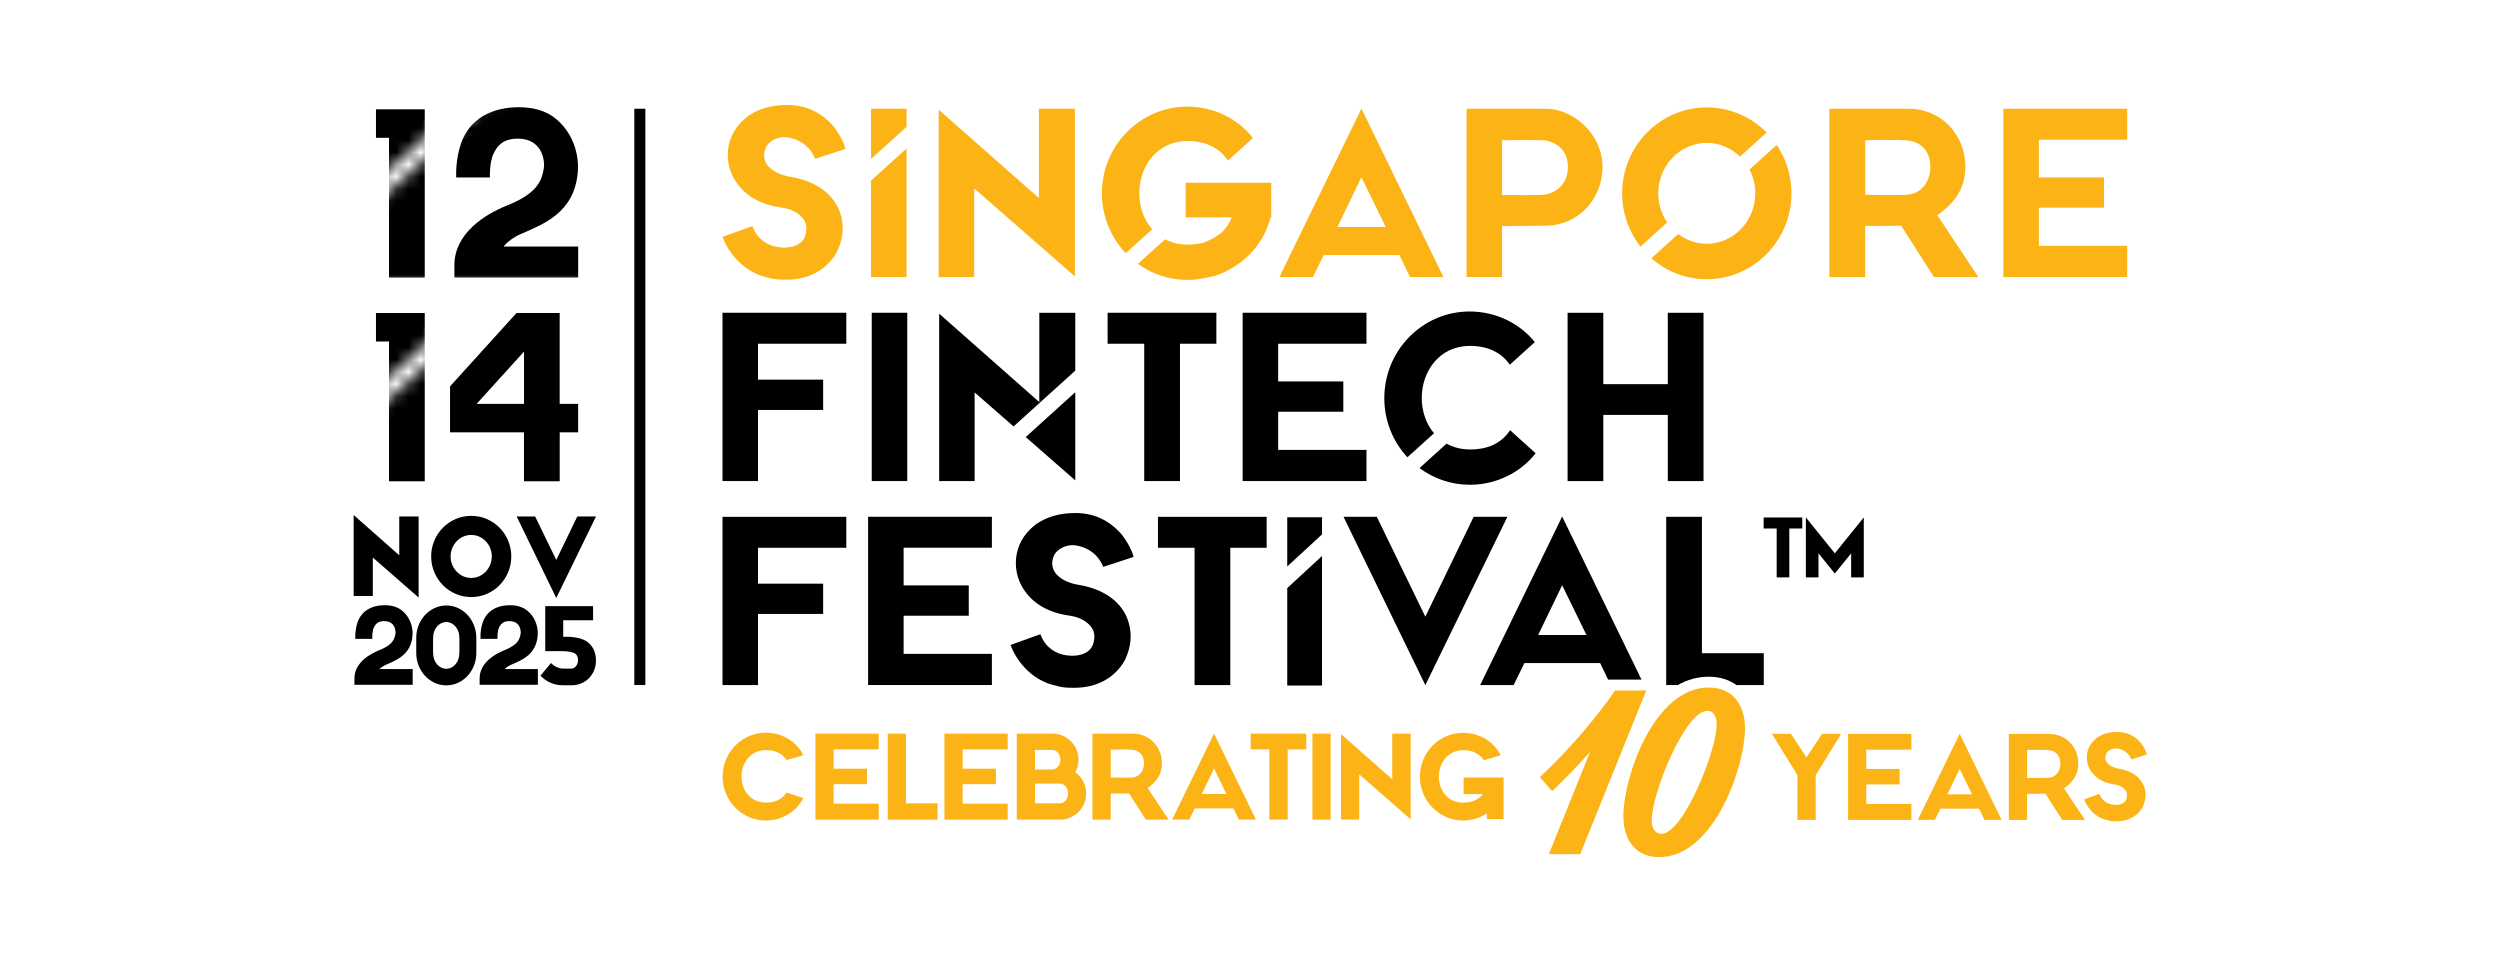 <?xml version="1.0" encoding="UTF-8"?> <svg xmlns="http://www.w3.org/2000/svg" width="205" height="80" viewBox="0 0 205 80" fill="none"><mask id="mask0_763_3011" style="mask-type:alpha" maskUnits="userSpaceOnUse" x="0" y="0" width="205" height="80"><rect width="205" height="80" fill="#D9D9D9"></rect></mask><g mask="url(#mask0_763_3011)"><path d="M147.786 43.337H146.724V47.346H145.687V43.337H144.617V42.434H147.786V43.337Z" fill="black"></path><path d="M151.794 47.346V45.375L150.455 47.027L149.117 45.375V47.346H148.081V42.43L150.455 45.371L152.83 42.43V47.346H151.794Z" fill="black"></path><path d="M52.919 8.917H52.015V56.173H52.919V8.917Z" fill="black"></path><path d="M68.663 16.903C69.255 18.081 69.255 19.425 68.589 20.729C67.777 22.127 66.321 22.935 64.479 22.935C64.038 22.935 63.52 22.935 63.079 22.788C60.796 22.344 59.616 20.45 59.248 19.422L61.7 18.537C61.7 18.537 62.178 20.229 64.185 20.303H64.332C64.994 20.303 65.582 20.082 65.876 19.642C66.174 19.183 66.174 18.518 66.023 18.225C65.803 17.71 65.137 17.197 64.255 17.05C62.542 16.829 61.233 16.169 60.424 15.008C59.759 14.123 59.538 12.949 59.759 11.899C59.98 10.885 60.572 10.078 61.38 9.49C62.248 8.899 63.296 8.609 64.549 8.609C66.097 8.609 67.332 9.196 68.365 10.375C69.027 11.238 69.321 12.049 69.321 12.214L66.832 13.026C66.832 13.026 66.391 11.535 64.546 11.26C63.939 11.168 62.998 11.48 62.74 12.233C62.299 13.576 63.645 14.314 64.803 14.498C66.479 14.773 67.92 15.53 68.656 16.91L68.663 16.903Z" fill="#FCB316"></path><path d="M88.138 8.917V22.663L79.885 15.449V22.718H76.974V8.994L85.19 16.242V8.917H88.138Z" fill="#FCB316"></path><path d="M118.362 22.718H115.619L114.752 20.916H108.543L107.657 22.718H104.911L111.638 8.902L118.362 22.718ZM113.627 18.613L111.638 14.531L109.664 18.613H113.627Z" fill="#FCB316"></path><path d="M126.762 8.917C129.03 8.917 131.405 11.013 131.405 13.683C131.405 16.352 129.379 18.503 126.762 18.503C126.045 18.503 123.17 18.54 123.17 18.54V22.715H120.258V8.917H126.762ZM128.567 13.686C128.567 12.453 127.813 11.718 126.725 11.516C126.431 11.461 123.17 11.498 123.17 11.498V15.988C123.17 15.988 126.284 16.043 126.725 15.952C127.813 15.731 128.567 14.92 128.567 13.69V13.686Z" fill="#FCB316"></path><path d="M136.709 18.24C136.25 17.564 135.978 16.745 135.978 15.857C135.978 13.577 137.764 11.715 139.955 11.715C141.01 11.715 141.963 12.145 142.679 12.843L144.863 10.867C143.606 9.593 141.871 8.808 139.959 8.808C136.128 8.808 133.015 11.973 133.015 15.853C133.015 17.502 133.577 19.022 134.518 20.222L136.713 18.236L136.709 18.24Z" fill="#FCB316"></path><path d="M143.463 13.901C143.761 14.485 143.934 15.149 143.934 15.851C143.934 18.131 142.143 19.988 139.952 19.988C139.077 19.988 138.269 19.687 137.614 19.188L135.412 21.178C136.629 22.246 138.217 22.896 139.952 22.896C143.787 22.896 146.9 19.731 146.9 15.851C146.9 14.382 146.455 13.016 145.691 11.885L143.463 13.897V13.901Z" fill="#FCB316"></path><path d="M158.582 22.718L155.891 18.503C154.789 18.54 152.943 18.522 152.943 18.522V22.718H150.013V8.917H156.535C159.149 8.917 161.159 11.013 161.159 13.683C161.159 15.485 160.237 16.701 158.854 17.637L162.226 22.718H158.579H158.582ZM156.538 15.948C157.571 15.823 158.288 14.898 158.288 13.668C158.288 12.438 157.571 11.682 156.538 11.535C155.726 11.425 152.947 11.498 152.947 11.498V15.97C152.947 15.97 155.766 16.043 156.538 15.952V15.948Z" fill="#FCB316"></path><path d="M174.429 20.159V22.718H164.279V8.917H174.429V11.458H167.187V14.549H172.528V17.031H167.187V20.159H174.429Z" fill="#FCB316"></path><path d="M67.498 33.616H62.156V39.447H59.245V25.645H69.398V28.186H62.156V31.131H67.498V33.613V33.616Z" fill="black"></path><path d="M71.483 39.447V25.645H74.395V39.447H71.483Z" fill="black"></path><path d="M88.173 30.392V25.648H85.224V32.973L77.012 25.722V39.446H79.92V32.18L83.111 34.967L88.173 30.392Z" fill="black"></path><path d="M84.108 35.839L88.174 39.393V32.16L84.108 35.839Z" fill="black"></path><path d="M99.742 28.186H96.757V39.447H93.827V28.186H90.824V25.645H99.742V28.186Z" fill="black"></path><path d="M112.052 36.891V39.447H101.898V25.645H112.052V28.186H104.81V31.278H110.151V33.763H104.81V36.891H112.052Z" fill="black"></path><path d="M139.688 25.648V39.45H136.758V34.023H131.471V39.45H128.542V25.648H131.471V31.501H136.758V25.648H139.688Z" fill="black"></path><path d="M67.498 50.343H62.156V56.177H59.245V42.38H69.398V44.917H62.156V47.861H67.498V50.343Z" fill="black"></path><path d="M81.335 53.617V56.172H71.185V42.375H81.335V44.912H74.096V48.003H79.438V50.489H74.096V53.617H81.335Z" fill="black"></path><path d="M92.279 50.362C92.868 51.541 92.868 52.885 92.206 54.192C91.394 55.59 89.942 56.398 88.096 56.398C87.659 56.398 87.14 56.398 86.695 56.251C84.412 55.811 83.236 53.916 82.865 52.888L85.313 52.003C85.313 52.003 85.791 53.696 87.802 53.769H87.949C88.611 53.769 89.199 53.549 89.493 53.109C89.787 52.65 89.787 51.985 89.644 51.691C89.423 51.177 88.758 50.663 87.875 50.513C86.162 50.292 84.854 49.628 84.045 48.471C83.383 47.587 83.159 46.412 83.383 45.362C83.6 44.352 84.192 43.541 85.004 42.953C85.872 42.366 86.92 42.068 88.173 42.068C89.721 42.068 90.956 42.66 91.985 43.834C92.651 44.697 92.945 45.509 92.945 45.674L90.456 46.485C90.456 46.485 90.015 44.995 88.173 44.715C87.567 44.624 86.626 44.94 86.368 45.692C85.927 47.036 87.272 47.77 88.43 47.954C90.107 48.229 91.544 48.986 92.279 50.362Z" fill="black"></path><path d="M103.87 44.917H100.885V56.177H97.955V44.917H94.952V42.38H103.866V44.917H103.87Z" fill="black"></path><path d="M108.407 43.818V42.415H105.554V46.45L108.407 43.818Z" fill="black"></path><path d="M105.554 48.224V56.214H108.407V45.588L105.554 48.224Z" fill="black"></path><path d="M116.877 56.177L110.171 42.38H112.899L116.877 50.567L120.84 42.38H123.604L116.88 56.177H116.877Z" fill="black"></path><path d="M120.521 36.853C119.793 36.853 119.157 36.677 118.617 36.376L116.4 38.381C117.558 39.24 118.981 39.75 120.525 39.75C122.683 39.75 124.671 38.766 125.921 37.169L123.83 35.278C123.197 36.215 122.201 36.857 120.525 36.857L120.521 36.853Z" fill="black"></path><path d="M117.591 35.529C116.94 34.758 116.584 33.726 116.584 32.643C116.584 30.436 118.032 28.376 120.517 28.362C122.128 28.362 123.172 28.997 123.808 29.904L125.855 28.053C124.605 26.497 122.635 25.542 120.514 25.542C116.65 25.542 113.514 28.729 113.514 32.646C113.514 34.519 114.231 36.23 115.407 37.496L117.584 35.532L117.591 35.529Z" fill="black"></path><path d="M104.241 14.983H97.224V17.828H100.999C100.914 18.06 100.811 18.276 100.675 18.485L100.668 18.478C100.55 18.651 100.422 18.812 100.278 18.963C99.966 19.264 99.547 19.536 98.984 19.778C98.885 19.818 98.786 19.855 98.683 19.895C98.297 19.998 97.859 20.057 97.359 20.057C96.668 20.057 96.062 19.895 95.536 19.624L93.312 21.636C94.455 22.462 95.852 22.95 97.359 22.95C97.933 22.95 98.496 22.877 99.04 22.744C99.407 22.686 99.771 22.59 100.128 22.436C102.025 21.621 103.469 20.123 104.043 18.269C104.065 18.206 104.15 17.99 104.186 17.828H104.245V14.983H104.241Z" fill="#FCB316"></path><path d="M93.421 15.846C93.421 13.639 94.869 11.58 97.355 11.561C99.005 11.561 100.06 12.226 100.693 13.169L102.744 11.315C101.498 9.718 99.501 8.742 97.355 8.742C93.495 8.742 90.355 11.932 90.355 15.846C90.355 17.752 91.101 19.485 92.311 20.762L94.48 18.798C93.792 18.02 93.421 16.959 93.421 15.842V15.846Z" fill="#FCB316"></path><path d="M74.336 10.404V8.917H71.425V13.036L74.336 10.404Z" fill="#FCB316"></path><path d="M71.425 14.81V22.718H74.336V12.177L71.425 14.81Z" fill="#FCB316"></path><mask id="mask1_763_3011" style="mask-type:luminance" maskUnits="userSpaceOnUse" x="29" y="8" width="20" height="33"><path d="M29 8H38.426L29 16.518V8ZM29 23.428H48.62V8H40.385L29 18.291V23.428ZM29 24.852H38.595L29 33.524V24.852ZM29 35.294L40.558 24.852H48.624V40.28H29V35.298V35.294Z" fill="white"></path></mask><g mask="url(#mask1_763_3011)"><path d="M34.829 39.465H31.899V28.002H30.829V25.667H34.829V39.468V39.465Z" fill="black"></path><path d="M47.407 33.117V35.452H45.896V39.465H42.966V35.452H36.904V31.681L42.356 25.664H45.893V33.117H47.404H47.407ZM42.97 33.117V28.828L39.084 33.117H42.97Z" fill="black"></path><path d="M34.829 22.762H31.899V11.3H30.829V8.965H34.829V22.766V22.762Z" fill="black"></path><path d="M40.485 12.566C40.118 13.301 40.173 14.553 40.173 14.553H37.408C37.408 14.406 37.335 13.172 37.794 11.792C38.493 9.695 40.393 8.792 42.529 8.792C44.022 8.792 45.202 9.214 46.121 10.264C47.044 11.296 47.503 12.732 47.374 14.182C47.062 17.438 44.61 18.36 42.713 19.186C42.125 19.443 41.57 19.847 41.294 20.218H47.411V22.758H37.261V21.708C37.28 19.149 39.732 17.585 41.573 16.851C43.911 15.911 44.467 14.956 44.614 13.613C44.614 13.613 44.742 11.388 42.459 11.369C41.481 11.369 40.875 11.736 40.489 12.566H40.485Z" fill="black"></path></g><path d="M30.57 45.717L34.327 48.999V42.35H32.739V45.533L29 42.232V48.874H30.57V45.717Z" fill="black"></path><path d="M40.962 47.986C41.26 47.685 41.499 47.328 41.668 46.925C41.837 46.521 41.925 46.084 41.925 45.629C41.925 45.173 41.837 44.736 41.668 44.333C41.499 43.929 41.26 43.572 40.962 43.271C40.664 42.97 40.312 42.732 39.918 42.559C39.124 42.214 38.157 42.214 37.363 42.559C36.966 42.732 36.617 42.97 36.319 43.271C36.021 43.572 35.782 43.929 35.613 44.333C35.444 44.736 35.356 45.173 35.356 45.629C35.356 46.084 35.444 46.521 35.613 46.925C35.782 47.328 36.021 47.685 36.319 47.986C36.617 48.287 36.966 48.525 37.363 48.698C37.76 48.87 38.19 48.959 38.642 48.959C39.095 48.959 39.525 48.87 39.922 48.698C40.315 48.525 40.668 48.287 40.966 47.986H40.962ZM39.293 47.255C38.892 47.435 38.389 47.435 37.984 47.255C37.782 47.163 37.602 47.038 37.448 46.877C37.293 46.715 37.172 46.524 37.084 46.315C36.995 46.106 36.951 45.874 36.951 45.629C36.951 45.383 36.995 45.159 37.084 44.946C37.172 44.733 37.297 44.542 37.448 44.38C37.598 44.219 37.779 44.094 37.984 44.002C38.187 43.91 38.407 43.866 38.639 43.866C38.87 43.866 39.091 43.91 39.293 44.002C39.495 44.094 39.675 44.219 39.83 44.38C39.984 44.542 40.106 44.733 40.194 44.946C40.282 45.159 40.326 45.39 40.326 45.629C40.326 45.867 40.282 46.102 40.194 46.315C40.106 46.524 39.981 46.715 39.83 46.877C39.675 47.038 39.495 47.163 39.293 47.255Z" fill="black"></path><path d="M48.872 42.35H47.339L45.614 45.915L43.879 42.35H42.365L45.614 49.035L48.872 42.35Z" fill="black"></path><path d="M31.648 54.507L31.762 54.459C32.615 54.088 33.681 53.629 33.821 52.164C33.883 51.482 33.666 50.81 33.232 50.321C32.817 49.848 32.276 49.627 31.541 49.627C30.424 49.627 29.615 50.145 29.314 51.045C29.222 51.316 29.119 51.753 29.133 52.304V52.388H30.527V52.326C30.527 52.326 30.501 51.764 30.663 51.445C30.832 51.085 31.085 50.931 31.508 50.931C31.802 50.931 32.034 51.019 32.192 51.188C32.457 51.471 32.435 51.889 32.435 51.893C32.368 52.484 32.126 52.906 31.078 53.325C30.475 53.567 29.075 54.268 29.064 55.608V56.152H33.839V54.863H31.111C31.244 54.731 31.442 54.599 31.648 54.511V54.507Z" fill="black"></path><path d="M36.599 49.649C35.239 49.649 34.132 50.843 34.132 52.308V53.549C34.132 55.01 35.239 56.199 36.599 56.199C37.959 56.199 39.059 55.01 39.059 53.549V52.308C39.059 50.843 37.956 49.649 36.599 49.649ZM35.511 52.326H35.518V52.264C35.518 51.573 36.004 51.008 36.595 51.008C37.187 51.008 37.665 51.57 37.665 52.264L37.672 52.326V53.526H37.665V53.589C37.665 54.279 37.184 54.841 36.595 54.841C36.007 54.841 35.518 54.279 35.518 53.589L35.511 53.526V52.326Z" fill="black"></path><path d="M41.914 54.507L42.028 54.459C42.881 54.088 43.947 53.629 44.087 52.164C44.15 51.482 43.933 50.81 43.499 50.321C43.084 49.848 42.543 49.627 41.808 49.627C40.69 49.627 39.882 50.145 39.58 51.045C39.488 51.316 39.385 51.753 39.4 52.304V52.388H40.793V52.326C40.793 52.326 40.767 51.764 40.929 51.445C41.098 51.085 41.352 50.931 41.775 50.931C42.069 50.931 42.3 51.019 42.459 51.188C42.723 51.471 42.701 51.889 42.701 51.893C42.635 52.484 42.392 52.906 41.345 53.325C40.742 53.567 39.341 54.268 39.33 55.608V56.152H44.105V54.863H41.378C41.51 54.731 41.709 54.599 41.914 54.511V54.507Z" fill="black"></path><path d="M48.106 52.594C47.488 52.186 46.455 52.205 46.183 52.219V50.861H48.632V49.701H44.709V53.391H45.988C47.293 53.391 47.396 53.721 47.396 54.187C47.396 54.47 47.172 54.811 46.885 54.826H46.15C45.974 54.826 45.558 54.742 45.231 54.415L45.183 54.367L44.319 55.406L44.36 55.447C44.83 55.928 45.466 56.192 46.15 56.192H46.867C48.01 56.192 48.87 55.318 48.87 54.158C48.87 53.482 48.606 52.943 48.109 52.597L48.106 52.594Z" fill="black"></path><path d="M128.097 42.357L121.374 56.173H124.12L125.002 54.37H131.211L131.862 55.728H134.604L128.097 42.357ZM126.127 52.072L128.097 47.989L130.09 52.072H126.127Z" fill="black"></path><path d="M144.629 53.563H139.559V42.38H136.629V56.177H137.574C138.339 55.744 139.184 55.491 140.107 55.491C141.03 55.491 141.776 55.737 142.394 56.177H144.629V53.567V53.563Z" fill="black"></path><path d="M65.877 65.439C65.311 66.559 64.117 67.283 62.8 67.283C60.841 67.283 59.253 65.667 59.253 63.681C59.253 61.695 60.845 60.079 62.8 60.079C64.12 60.079 65.322 60.802 65.877 61.929L64.495 62.326C64.175 61.845 63.639 61.507 62.8 61.507C61.539 61.518 60.804 62.561 60.804 63.681C60.804 64.801 61.547 65.814 62.8 65.814C63.668 65.814 64.175 65.476 64.495 64.988L65.877 65.439Z" fill="#FCB316"></path><path d="M72.053 65.903V67.21H66.866V60.157H72.053V61.453H68.355V63.032H71.087V64.302H68.355V65.9H72.053V65.903Z" fill="#FCB316"></path><path d="M76.879 67.21H72.795V60.157H74.291V65.874H76.879V67.21Z" fill="#FCB316"></path><path d="M82.632 65.903V67.21H77.445V60.157H82.632V61.453H78.934V63.032H81.666V64.302H78.934V65.9H82.632V65.903Z" fill="#FCB316"></path><path d="M89.064 65.066C89.064 66.252 88.104 67.21 86.917 67.21H83.376V60.157C86.145 60.146 86.218 60.157 86.295 60.157C87.483 60.157 88.442 61.115 88.442 62.301C88.442 62.676 88.347 63.025 88.178 63.326C88.714 63.722 89.064 64.35 89.064 65.066ZM84.865 63.098H86.295C86.652 63.098 86.953 62.742 86.953 62.298C86.953 61.853 86.652 61.497 86.295 61.497H84.865V63.094V63.098ZM87.578 65.066C87.578 64.626 87.295 64.266 86.939 64.258H84.869V65.874H86.939C87.295 65.855 87.578 65.499 87.578 65.066Z" fill="#FCB316"></path><path d="M93.959 67.21L92.585 65.059C92.018 65.077 91.077 65.07 91.077 65.07V67.214H89.581V60.161H92.915C94.254 60.161 95.279 61.233 95.279 62.595C95.279 63.517 94.809 64.137 94.103 64.618L95.827 67.214H93.963L93.959 67.21ZM92.915 63.748C93.441 63.682 93.809 63.212 93.809 62.581C93.809 61.949 93.441 61.564 92.915 61.49C92.5 61.435 91.081 61.472 91.081 61.472V63.755C91.081 63.755 92.522 63.792 92.915 63.745V63.748Z" fill="#FCB316"></path><path d="M102.988 67.21H101.584L101.143 66.289H97.97L97.518 67.21H96.114L99.551 60.15L102.988 67.21ZM100.569 65.11L99.551 63.021L98.544 65.11H100.569Z" fill="#FCB316"></path><path d="M107.114 61.453H105.588V67.207H104.092V61.453H102.559V60.157H107.114V61.453Z" fill="#FCB316"></path><path d="M107.621 67.21V60.157H109.11V67.21H107.621Z" fill="#FCB316"></path><path d="M115.672 60.157V67.181L111.455 63.495V67.21H109.966V60.198L114.165 63.902V60.161H115.672V60.157Z" fill="#FCB316"></path><path d="M123.296 67.162H121.921V66.7C121.366 67.067 120.686 67.283 119.972 67.283C118.024 67.283 116.432 65.668 116.432 63.682C116.432 61.695 118.024 60.091 119.972 60.091C121.299 60.091 122.494 60.807 123.06 61.934L121.678 62.338C121.347 61.857 120.822 61.512 119.972 61.512C118.719 61.53 117.987 62.573 117.987 63.685C117.987 64.798 118.73 65.829 119.972 65.818C120.774 65.818 121.27 65.536 121.59 65.113H120.016V63.759H123.292V67.162H123.296Z" fill="#FCB316"></path><path d="M150.978 60.178L148.886 63.563V67.231H147.39V63.563L145.298 60.178H146.86L148.132 62.105L149.404 60.178H150.978Z" fill="#FCB316"></path><path d="M156.731 65.924V67.231H151.544V60.178H156.731V61.474H153.033V63.053H155.764V64.323H153.033V65.92H156.731V65.924Z" fill="#FCB316"></path><path d="M164.131 67.231H162.727L162.286 66.31H159.113L158.661 67.231H157.257L160.694 60.171L164.131 67.231ZM161.709 65.135L160.69 63.046L159.683 65.135H161.709Z" fill="#FCB316"></path><path d="M169.102 67.232L167.728 65.08C167.161 65.099 166.22 65.091 166.22 65.091V67.236H164.724V60.183H168.058C169.397 60.183 170.422 61.255 170.422 62.617C170.422 63.538 169.952 64.159 169.246 64.64L170.97 67.236H169.106L169.102 67.232ZM168.058 63.773C168.584 63.707 168.952 63.237 168.952 62.606C168.952 61.974 168.584 61.589 168.058 61.515C167.643 61.46 166.224 61.497 166.224 61.497V63.781C166.224 63.781 167.665 63.817 168.058 63.77V63.773Z" fill="#FCB316"></path><path d="M175.711 64.261C176.012 64.863 176.012 65.55 175.674 66.218C175.258 66.934 174.516 67.345 173.575 67.345C173.347 67.345 173.086 67.345 172.858 67.268C171.689 67.044 171.09 66.075 170.898 65.546L172.152 65.094C172.152 65.094 172.398 65.961 173.424 65.998H173.501C173.839 65.998 174.141 65.884 174.292 65.66C174.442 65.425 174.442 65.087 174.365 64.937C174.251 64.672 173.913 64.412 173.461 64.335C172.586 64.221 171.917 63.883 171.501 63.292C171.163 62.84 171.049 62.238 171.163 61.702C171.277 61.184 171.579 60.77 171.99 60.472C172.431 60.171 172.968 60.02 173.608 60.02C174.398 60.02 175.031 60.322 175.556 60.924C175.894 61.364 176.045 61.779 176.045 61.864L174.773 62.279C174.773 62.279 174.545 61.519 173.604 61.375C173.292 61.328 172.814 61.489 172.681 61.875C172.457 62.561 173.141 62.936 173.736 63.031C174.593 63.171 175.328 63.556 175.703 64.261H175.711Z" fill="#FCB316"></path><path d="M143.088 59.742C143.088 62.867 140.54 70.283 136.059 70.283C134.184 70.283 133.118 68.972 133.118 66.894C133.118 63.711 135.647 56.376 140.11 56.376C142.004 56.376 143.092 57.705 143.092 59.746L143.088 59.742ZM140.765 59.426C140.765 58.678 140.463 58.285 140.015 58.285C138.177 58.285 135.442 65.062 135.442 67.251C135.442 68.205 135.967 68.374 136.247 68.374C138.008 68.374 140.765 61.596 140.765 59.426Z" fill="#FCB316"></path><path d="M129.575 70.037H127.009L130.384 61.651C129.465 62.679 128.417 63.802 127.274 64.871L126.263 63.729C130.2 60.043 132.428 56.617 132.428 56.617H134.994L129.579 70.04L129.575 70.037Z" fill="#FCB316"></path></g></svg> 